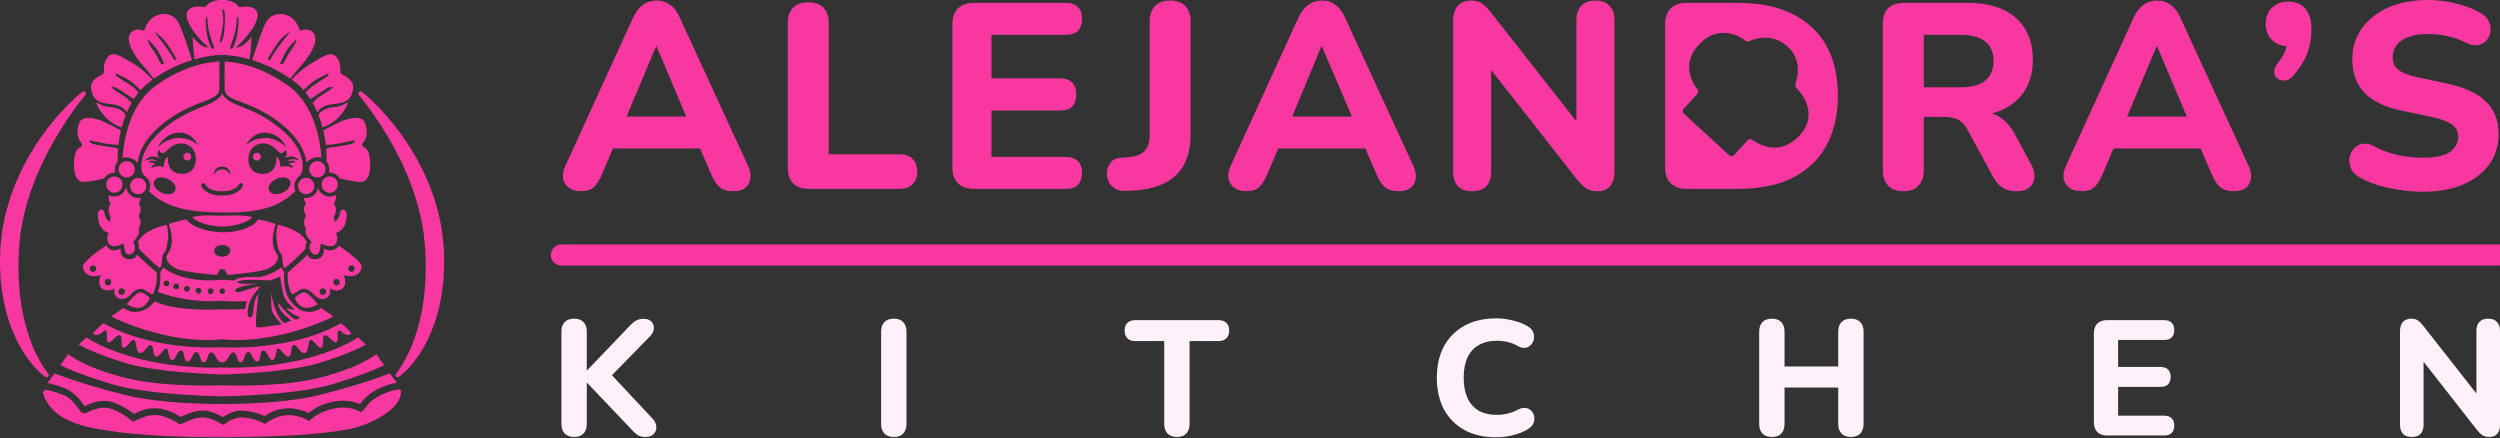<svg width="2133" height="374" viewBox="0 0 2133 374" fill="none" xmlns="http://www.w3.org/2000/svg">
<rect x="0" y="0" width="2133" height="374" fill="#333333" stroke="none"/>
<g clip-path="url(#clip0_9_378)">
<path fill-rule="evenodd" clip-rule="evenodd" d="M271.37 159.913C270.968 163.39 268.802 166.439 265.606 167.95C265.337 168.087 265.074 168.186 264.793 168.305L264.191 168.557H264.023C263.123 168.814 262.184 168.937 261.25 168.937C260.597 168.937 259.955 168.874 259.332 168.754C259.408 169.644 259.598 170.526 259.878 171.366C260.182 172.274 260.584 173.051 261.067 173.702C260.678 174.041 260.355 174.447 260.128 174.94C259.143 177.081 259.266 179.776 259.996 181.974C260.324 182.963 260.771 183.798 261.312 184.483C260.814 184.86 260.401 185.326 260.128 185.919C259.143 188.059 259.266 190.755 259.996 192.953C260.342 193.995 260.819 194.866 261.4 195.571C258.534 198.294 264.033 204.416 265.901 206.774C262.734 209.228 263.859 216.042 268.33 217.084C273.33 218.249 273.185 210.937 273.685 207.787C278.349 209.736 284.942 212.415 287.25 206.462C288.032 204.108 287.956 201.934 286.9 199.64C286.769 199.356 286.604 199.099 286.411 198.866C289.292 198.064 291.72 196.274 293.404 193.333C294.873 190.768 295.501 187.834 295.712 184.912C295.86 182.84 295.915 179.095 293.038 178.843C291.943 178.747 290.966 179.369 290.427 180.293C289.697 182.932 290.148 184.314 288.221 186.832C287.628 187.608 286.722 188.511 285.806 189.075C285.06 187.606 284.88 186.152 284.986 184.584C285.411 183.97 285.769 183.251 286.043 182.424C286.773 180.227 286.896 177.531 285.911 175.39C285.632 174.783 285.206 174.309 284.692 173.929C285.256 173.23 285.719 172.372 286.055 171.351C286.576 169.765 286.777 167.943 286.499 166.255C284.972 167.177 283.182 167.707 281.269 167.707C276.469 167.707 272.453 164.389 271.37 159.913ZM259.662 151.972C260.113 151.845 260.581 151.792 261.068 151.792C261.123 151.773 261.195 151.773 261.248 151.773C264.495 151.773 267.219 153.998 267.976 157.019C268.121 157.562 268.193 158.141 268.193 158.738C268.193 161.523 266.551 163.929 264.17 165.032C263.972 165.141 263.755 165.213 263.539 165.304H263.521C262.818 165.557 262.042 165.683 261.248 165.683C258.002 165.683 255.278 163.441 254.539 160.42C254.395 159.896 254.323 159.316 254.323 158.738C254.323 155.446 256.595 152.678 259.661 151.973L259.662 151.972ZM281.269 150.543C285.093 150.543 288.195 153.655 288.195 157.49C288.195 161.342 285.093 164.454 281.269 164.454C277.428 164.454 274.326 161.342 274.326 157.49C274.326 153.655 277.428 150.543 281.269 150.543ZM108.07 137.501C104.246 137.501 101.144 140.612 101.144 144.447C101.144 148.3 104.246 151.411 108.07 151.411C111.912 151.411 115.014 148.3 115.014 144.447C115.014 140.612 111.912 137.501 108.07 137.501ZM119.519 151.972C119.068 151.845 118.599 151.792 118.112 151.792C118.058 151.773 117.986 151.773 117.932 151.773C114.685 151.773 111.962 153.998 111.205 157.019C111.06 157.562 110.988 158.141 110.988 158.738C110.988 161.523 112.629 163.929 115.01 165.032C115.208 165.141 115.425 165.213 115.641 165.304H115.659C116.363 165.557 117.139 165.683 117.932 165.683C121.178 165.683 123.902 163.441 124.641 160.42C124.786 159.896 124.858 159.316 124.858 158.738C124.858 155.446 122.585 152.678 119.519 151.973L119.519 151.972ZM97.587 150.543C93.763 150.543 90.661 153.655 90.661 157.49C90.661 161.342 93.763 164.454 97.587 164.454C101.428 164.454 104.53 161.342 104.53 157.49C104.53 153.655 101.428 150.543 97.587 150.543ZM270.786 137.501C274.61 137.501 277.712 140.612 277.712 144.447C277.712 148.3 274.61 151.411 270.786 151.411C266.944 151.411 263.842 148.3 263.842 144.447C263.842 140.612 266.944 137.501 270.786 137.501ZM104.514 134.89C105.345 121.963 109.69 90.401 132.08 73.723C160.469 52.596 186.712 52.505 187.162 52.505C187.288 60.887 187.161 68.013 187.126 76.401C186.387 84.522 173.798 85.228 157.403 93.603C141.451 101.766 119.974 117.961 117.47 138.492C117.257 138.656 117.035 138.654 116.815 138.376C114.452 135.395 109.503 134.248 108.071 134.248C106.82 134.248 105.622 134.474 104.514 134.89ZM113.392 206.774C115.26 204.417 120.76 198.294 117.894 195.572C118.474 194.866 118.951 193.995 119.297 192.953C120.028 190.757 120.15 188.059 119.165 185.919C118.892 185.326 118.48 184.86 117.981 184.484C118.522 183.799 118.968 182.964 119.297 181.974C120.028 179.777 120.15 177.081 119.165 174.941C118.938 174.447 118.615 174.042 118.226 173.703C118.709 173.052 119.111 172.274 119.415 171.367C119.698 170.52 119.888 169.629 119.964 168.732C119.305 168.867 118.625 168.937 117.932 168.937C116.997 168.937 116.059 168.814 115.158 168.558H114.99L114.389 168.306C114.108 168.188 113.845 168.088 113.575 167.951C110.024 166.271 107.744 162.693 107.744 158.738H107.701C107.088 163.796 102.799 167.708 97.588 167.708C95.84 167.708 94.195 167.265 92.76 166.486C92.536 168.108 92.741 169.837 93.239 171.351C93.574 172.372 94.037 173.23 94.601 173.929C94.087 174.31 93.661 174.784 93.382 175.39C92.397 177.531 92.52 180.227 93.25 182.424C93.524 183.251 93.882 183.97 94.307 184.584C94.413 186.152 94.233 187.606 93.488 189.075C92.572 188.512 91.666 187.608 91.072 186.832C89.145 184.314 89.596 182.932 88.866 180.293C88.327 179.369 87.35 178.748 86.255 178.843C83.378 179.095 83.433 182.84 83.582 184.912C83.792 187.835 84.42 190.769 85.889 193.333C87.573 196.274 90.001 198.064 92.882 198.866C92.689 199.1 92.525 199.356 92.393 199.64C91.337 201.934 91.261 204.108 92.043 206.462C94.351 212.415 100.944 209.735 105.608 207.787C106.108 210.937 105.963 218.249 110.963 217.084C115.434 216.042 116.559 209.229 113.392 206.774ZM274.26 134.646C273.39 121.572 268.962 90.299 246.71 73.723C218.321 52.596 192.079 52.505 191.628 52.505C191.503 60.887 191.63 68.176 191.664 76.563C192.404 84.685 204.992 85.39 221.387 93.765C237.296 101.905 258.844 117.89 261.459 138.327C261.652 138.443 261.851 138.416 262.05 138.166C264.412 135.185 269.361 134.038 270.794 134.038C272.011 134.038 273.178 134.253 274.26 134.646ZM70.294 78.374C65.819 81.916 61.727 85.718 57.771 89.732L54.798 92.734L51.953 95.85C50.033 97.915 48.197 100.051 46.394 102.219C39.153 110.863 32.428 120.031 26.683 129.851L24.467 133.5L22.451 137.268C21.123 139.789 19.752 142.294 18.458 144.841L14.916 152.66C14.335 153.969 13.726 155.267 13.168 156.587L11.652 160.617L8.681 168.713C7.831 171.462 7.055 174.242 6.255 177.013C4.514 182.52 3.596 188.253 2.434 193.924C1.79 196.75 1.604 199.658 1.271 202.539L0.357 211.2C0.222 214.073 0.203 216.936 0.122 219.804C0.108 222.672 -0.134 225.53 0.105 228.409L0.535 237.027L0.645 239.179L0.901 241.328L1.434 245.622C1.966 251.36 3.293 257.02 4.407 262.671C7.201 273.897 11.188 284.867 16.765 295.001C19.506 300.084 22.752 304.896 26.325 309.411C29.965 313.908 33.869 318.059 38.708 321.551C39.517 322.135 40.644 321.951 41.227 321.139C41.706 320.47 41.666 319.585 41.184 318.967L41.06 318.809C37.857 314.704 34.935 310.04 32.532 305.285C31.273 302.93 30.165 300.485 29.052 298.074C28.061 295.584 26.906 293.206 26.067 290.665C22.37 280.69 19.84 270.365 18.122 259.916C17.47 254.638 16.649 249.419 16.39 244.098C15.873 238.82 15.879 233.483 15.762 228.166C15.637 225.512 15.863 222.834 15.912 220.168C16.012 217.503 16.062 214.826 16.198 212.172L16.978 204.31C17.26 201.692 17.386 199.054 17.969 196.469C18.946 191.281 19.611 186.025 21.117 180.926L23.055 173.205L25.515 165.61L26.713 161.794C27.165 160.539 27.67 159.303 28.146 158.054L31.023 150.56C32.068 148.095 33.194 145.659 34.276 143.2L35.906 139.511L37.708 135.899C42.366 126.175 47.862 116.822 53.662 107.612C59.536 98.472 65.884 89.459 72.767 81.01L72.817 80.948C73.45 80.172 73.335 79.029 72.56 78.394C71.891 77.846 70.947 77.859 70.295 78.375L70.294 78.374ZM308.705 78.374C313.181 81.916 317.273 85.718 321.229 89.732L324.201 92.734L327.047 95.85C328.966 97.915 330.803 100.051 332.606 102.219C339.847 110.863 346.571 120.031 352.317 129.851L354.533 133.5L356.549 137.268C357.878 139.789 359.248 142.294 360.541 144.841L364.084 152.66C364.665 153.969 365.274 155.267 365.831 156.587L367.349 160.617L370.319 168.713C371.169 171.462 371.946 174.242 372.745 177.013C374.487 182.52 375.404 188.253 376.567 193.924C377.211 196.75 377.396 199.658 377.729 202.539L378.644 211.2C378.779 214.073 378.798 216.936 378.877 219.804C378.892 222.672 379.134 225.53 378.895 228.409L378.465 237.027L378.355 239.179L378.099 241.328L377.567 245.622C377.034 251.36 375.708 257.02 374.593 262.671C371.799 273.897 367.812 284.867 362.235 295.001C359.495 300.084 356.248 304.896 352.675 309.411C349.035 313.908 345.131 318.059 340.292 321.551C339.483 322.135 338.356 321.951 337.773 321.139C337.294 320.47 337.334 319.585 337.815 318.967L337.94 318.809C341.143 314.704 344.064 310.04 346.468 305.285C347.728 302.93 348.834 300.485 349.949 298.074C350.939 295.584 352.095 293.206 352.932 290.665C356.63 280.69 359.16 270.365 360.878 259.916C361.529 254.638 362.351 249.419 362.61 244.098C363.127 238.82 363.122 233.483 363.238 228.166C363.363 225.512 363.137 222.834 363.088 220.168C362.987 217.503 362.938 214.826 362.802 212.172L362.022 204.31C361.74 201.692 361.614 199.054 361.031 196.469C360.054 191.281 359.389 186.025 357.884 180.926L355.945 173.205L353.485 165.61L352.287 161.794C351.835 160.539 351.33 159.303 350.855 158.054L347.978 150.56C346.932 148.095 345.806 145.659 344.723 143.2L343.094 139.511L341.292 135.899C336.634 126.175 331.137 116.822 325.337 107.612C319.464 98.472 313.115 89.459 306.233 81.01L306.183 80.948C305.55 80.172 305.665 79.029 306.439 78.394C307.109 77.846 308.053 77.859 308.705 78.375L308.705 78.374ZM189.498 338.188V338.193C189.498 338.193 189.565 338.192 189.621 338.19C189.677 338.192 189.744 338.193 189.744 338.193V338.188C193.867 338.117 253.068 336.932 283.3 327.9C314.632 318.541 327.741 311.569 327.741 311.569L321.1 302.169C321.1 302.169 304.75 315.411 266.294 323.731C235.556 330.38 193.155 328.836 189.745 328.7V328.69C189.745 328.69 189.699 328.691 189.622 328.695C189.545 328.691 189.499 328.69 189.499 328.69V328.7C186.088 328.836 143.688 330.38 112.95 323.731C74.494 315.411 58.143 302.169 58.143 302.169L51.503 311.569C51.503 311.569 64.612 318.541 95.944 327.9C126.176 336.932 185.376 338.117 189.498 338.188ZM189.498 319.513V319.519C189.498 319.519 189.557 319.517 189.621 319.516C189.686 319.517 189.744 319.519 189.744 319.519V319.513C193.514 319.415 244.306 317.958 271.06 310.036C298.855 301.806 312.136 294.017 312.136 294.017L305.396 287.845C305.396 287.845 291.514 298.515 257.625 306.803C224.429 314.921 192.691 313.709 189.744 313.574V313.563C189.744 313.563 189.697 313.566 189.621 313.569C189.545 313.566 189.498 313.563 189.498 313.563V313.574C186.551 313.708 154.814 314.921 121.617 306.803C87.728 298.515 73.847 287.845 73.847 287.845L67.106 294.017C67.106 294.017 80.388 301.806 108.183 310.036C134.937 317.958 185.728 319.415 189.498 319.513ZM127.757 254.132C127.757 254.132 122.755 249.116 119.393 249.375C116.03 249.635 108.182 259.494 108.182 259.494C108.182 259.494 121.808 269.499 127.757 254.132ZM103.794 251.566C102.261 251.566 100.999 250.318 100.999 248.763C100.999 247.225 102.262 245.959 103.794 245.959C105.346 245.959 106.59 247.225 106.59 248.763C106.59 250.318 105.346 251.566 103.794 251.566ZM94.073 242.739C92.974 243.824 91.206 243.824 90.123 242.739C89.023 241.636 89.023 239.863 90.123 238.778C91.205 237.674 92.973 237.674 94.073 238.778C95.155 239.863 95.155 241.636 94.073 242.739ZM81.34 231.163C80.239 232.266 78.472 232.266 77.372 231.163C76.29 230.077 76.29 228.305 77.372 227.201C78.472 226.116 80.24 226.116 81.34 227.201C82.422 228.304 82.422 230.077 81.34 231.163ZM133.698 232.483C133.698 232.483 117.502 218.519 116.636 216.927C116.312 221.268 110.721 221.684 107.871 220.852C105.039 220.002 102.352 216.836 102.929 212.079C100.754 213.184 98.428 213.705 96.342 213.508C93.888 213.277 91.784 211.524 90.723 209.255L82.693 214.883C77.39 218.917 71.709 224.072 70.969 226.134C69.815 229.408 73.351 238.633 85.975 234.654C81.106 247.062 91.224 250.354 97.861 245.959C95.445 253.737 104.444 258.602 110.793 251.928C117.159 245.271 120.748 245.688 124.212 247.804C127.693 249.92 130.326 252.453 130.975 249.811C131.607 247.171 134.347 243.788 133.698 232.483ZM118.464 212.303C118.464 212.303 135.468 229.439 136.536 228.615C137.604 227.791 138.261 223.59 138.261 221.201C138.261 218.811 139.246 216.422 140.315 215.351C141.382 214.281 142.532 211.068 143.271 204.065C144.011 197.062 142.309 191.619 142.031 191.708C137.879 193.026 122.488 196.35 117.477 206.619C118.956 208.019 118.464 212.303 118.464 212.303ZM242.436 232.284L239.965 228.214C235.21 231.959 228.96 234.617 222.209 236.38C220.06 236.296 217.913 236.254 215.797 236.258C211.883 236.263 203.629 236.339 200.487 238.841L200.046 239.192C196.483 239.226 193.078 239.063 189.981 238.732C189.566 238.688 189.664 238.688 189.245 238.734C185.227 239.177 156.654 241.872 139.272 228.214L136.801 232.284C136.801 232.284 137.324 244.168 134.672 249.125C150.021 254.95 172.602 258.332 189.628 256.595C197.273 257.401 204.367 257.393 210.755 256.914C209.902 259.119 209.317 261.394 209.021 263.732C203.122 263.947 196.97 264 190.709 263.981C189.762 263.979 189.642 263.934 188.743 263.981C172.688 264.825 145.527 264.03 131.787 257.048C128.216 262.926 116.095 270.758 105.202 262.691C97.717 268.081 94.903 270.071 94.903 270.071C94.903 270.071 141.454 294.183 189.628 289.48C237.801 294.184 284.352 270.071 284.352 270.071C284.352 270.071 281.521 268.081 274.054 262.691C267.668 267.412 260.869 266.687 255.615 264.096L253 262.012C243.226 254.22 241.905 244.364 242.436 232.284ZM230.324 239.345C230.324 239.345 206.465 237.195 202 240.752C203.562 242.833 215.767 242.017 219.149 241.835C222.531 241.653 206.933 243.333 202.38 245.959C197.828 248.585 202.68 249.916 205.474 248.955C208.268 247.995 218.853 244.273 221.28 244.512C223.573 244.737 211.228 252.518 211.225 267.308C211.225 269.639 212.432 271.862 214.72 270.164C215.754 269.397 215.97 267.436 216.208 264.806C216.649 260.382 217.09 254.895 220.472 250.56C220.051 255.349 216.943 278.521 219.002 279.258C221.061 279.996 240.47 276.751 240.47 276.751C240.47 276.751 233.444 269.41 232.236 265.691C231.028 261.971 231.38 249.365 231.38 249.365C231.38 249.365 233.673 269.063 242.676 275.808C247.088 273.949 248.776 273.567 248.776 273.567C248.776 273.567 237.047 265.985 237.215 258.17C245.176 268.935 251.794 272.622 252.234 272.77C252.675 272.917 256.204 270.852 256.204 270.852C256.204 270.852 246.601 267.367 244.565 262.695C248.705 264.511 251.487 263.922 251.487 263.922C251.487 263.922 244.441 258.317 242.529 253.451C240.617 248.585 239 236.049 239 236.049L230.325 239.345H230.324ZM189.627 250.933C188.31 250.879 187.246 249.794 187.246 248.455C187.246 247.117 188.31 246.032 189.627 245.977C190.944 246.032 191.99 247.117 191.99 248.455C191.99 249.794 190.943 250.879 189.627 250.933ZM179.707 250.951C178.337 250.951 177.237 249.83 177.237 248.455C177.237 247.08 178.337 245.959 179.707 245.959C181.096 245.959 182.196 247.08 182.196 248.455C182.196 249.83 181.096 250.951 179.707 250.951ZM170.618 250.227C169.427 250.915 167.912 250.499 167.227 249.323C166.542 248.129 166.939 246.592 168.129 245.904C169.319 245.217 170.852 245.633 171.537 246.827C172.223 248.02 171.808 249.54 170.618 250.227ZM161.058 248.418C159.976 249.269 158.426 249.087 157.559 248.021C156.711 246.936 156.874 245.38 157.956 244.512C159.02 243.661 160.589 243.824 161.455 244.909C162.303 245.976 162.123 247.55 161.058 248.418ZM151.896 246.284C150.814 247.134 149.264 246.953 148.397 245.886C147.55 244.818 147.712 243.245 148.794 242.377C149.858 241.527 151.427 241.69 152.293 242.775C153.14 243.842 152.96 245.415 151.896 246.284ZM143.582 243.788C142.5 244.638 140.931 244.475 140.082 243.39C139.217 242.323 139.397 240.749 140.479 239.881C141.543 239.031 143.113 239.212 143.96 240.279C144.825 241.364 144.646 242.919 143.582 243.788ZM189.736 218.989H189.628H189.501C188.906 218.989 187.301 218.917 185.804 218.265C180.903 216.047 182.044 208.922 189.501 209.149V209.167H189.628H189.736V209.149C198.669 208.882 198.395 218.989 189.736 218.989ZM233.022 209.167C231.416 201.551 235.222 191.06 235.222 191.06C235.222 191.06 226.547 188.238 220.253 187.117C216.869 193.661 203.174 198.298 190.505 198.23C177.961 198.163 163.407 193.883 158.984 187.117C152.69 188.238 144.015 191.06 144.015 191.06C144.015 191.06 147.82 201.551 146.215 209.167C144.61 216.782 141.724 216.475 142.049 219.838C142.228 221.687 143.263 226.109 151.452 229.642C153.97 230.729 160.659 231.837 167.408 232.732C175.829 233.849 184.344 234.635 184.975 234.635C185.028 234.436 185.119 234.256 185.227 234.147C185.696 233.659 185.858 233.496 186.327 232.411C186.815 231.326 187.265 230.33 187.59 230.005C187.77 229.824 188.745 229.734 189.628 229.661C190.494 229.734 191.468 229.824 191.648 230.005C191.973 230.33 192.423 231.326 192.911 232.411C193.38 233.496 193.542 233.659 194.012 234.147C194.12 234.256 194.21 234.436 194.264 234.635C194.765 234.635 200.389 234.102 206.985 233.293C215.331 232.268 225.237 230.802 228.302 229.414C236.019 225.922 237.013 221.648 237.189 219.838C237.514 216.474 234.629 216.782 233.023 209.167H233.022ZM191.025 362.484C194.962 358.954 200.331 356.47 205.627 356.141C211.04 356.248 221.61 358.464 225.829 361.747C230.366 359.011 234.915 354.923 245.046 354.221C250.712 353.83 258.968 355.98 263.638 359.201C268.437 355.097 274.215 350.505 286.658 348.217C293.121 347.029 302.601 348.031 307.938 351.767C313.427 347.495 312.399 344.044 323.138 337.968C326.277 336.192 338.535 331.09 341.88 332.565C344.453 350.216 310.909 363.993 297.156 366.33C280.443 369.171 265.803 370.568 248.886 371.494C227.682 372.654 206.391 373 185.158 373C165.442 373 145.656 372.505 125.988 371.082C110.474 369.959 94.703 368.281 79.437 365.24C66.584 362.678 50.367 357.408 42.232 346.174C40.406 343.652 34.05 334.206 38.219 332.91C40.906 332.074 53.522 336.507 56.105 337.968C65.24 343.137 67.828 352.191 71.031 352.541C73.93 353.638 81.402 346.161 92.585 348.218C101.476 350.062 112.714 358.787 113.33 359.783C117.535 358.51 123.551 353.485 134.197 354.222C139.792 354.609 148.504 358.451 153.425 362.081C159.292 360.322 163.906 356.327 173.418 356.145L173.615 356.141L173.811 356.153C182.087 356.664 188.526 362.098 191.024 362.484H191.025ZM40.487 326.813C43.148 323.09 46.524 318.547 46.524 318.547C46.524 318.547 69.538 327.808 107.629 337.214C147.993 347.205 231.248 347.205 271.612 337.214C309.703 327.808 332.717 318.547 332.717 318.547C332.717 318.547 335.937 322.878 338.565 326.548C335.657 326.849 332.597 327.846 330.339 328.631C327.257 329.703 323.592 331.132 320.747 332.742C317.737 334.444 314.795 336.39 312.287 338.788C310.671 340.333 309.442 341.921 308.087 343.674C307.78 344.071 307.48 344.444 307.175 344.8C300.743 341.913 292.186 341.263 285.78 342.441C276.503 344.147 270.068 346.946 263.159 352.321C257.625 349.583 250.297 347.99 244.711 348.377C239.953 348.706 235.502 349.759 231.208 351.858C229.255 352.812 227.531 353.923 225.778 355.047C220.001 352.143 211.157 350.393 205.724 350.285L205.524 350.281L205.326 350.294C199.99 350.625 194.65 352.713 190.266 355.873C190.215 355.845 190.167 355.819 190.121 355.794C188.8 355.083 187.49 354.371 186.137 353.719C182.327 351.883 178.36 350.57 174.114 350.306L173.719 350.281L173.323 350.289C169.13 350.373 165.265 351.122 161.342 352.592C158.877 353.514 156.547 354.712 154.123 355.683C148.541 352.143 140.475 348.788 134.533 348.377C129.31 348.016 124.431 348.817 119.571 350.73C117.924 351.378 116.348 352.132 114.756 352.901C114.608 352.973 114.456 353.048 114.3 353.123C110.59 350.217 104.954 346.949 102.625 345.787C99.778 344.366 96.693 343.11 93.571 342.463L93.518 342.451L93.464 342.442C88.3 341.492 83.396 342.125 78.494 343.898C76.842 344.495 75.263 345.203 73.662 345.919C73.298 346.082 72.726 346.356 72.205 346.563C71.91 346.204 71.612 345.789 71.422 345.532C70.495 344.282 69.604 343.014 68.644 341.786C65.776 338.118 62.571 335.047 58.496 332.742C55.791 331.212 51.535 329.83 48.559 328.878C46.514 328.224 43.368 327.218 40.487 326.813ZM294.705 285.273C298.358 286.8 299.88 284.357 299.88 284.357C299.88 284.357 295.618 279.166 290.9 275.807C248.938 299.497 193.693 296.527 189.744 296.281V296.265C189.744 296.265 189.682 296.269 189.622 296.273C189.562 296.269 189.499 296.265 189.499 296.265V296.281C185.55 296.527 130.306 299.497 88.344 275.807C83.626 279.166 79.363 284.357 79.363 284.357C79.363 284.357 80.885 286.8 84.538 285.273C88.192 283.746 88.649 280.998 90.475 282.22C92.303 283.441 89.715 291.074 92.455 291.99C95.195 292.906 99.342 284.922 102.292 286.166C105.242 287.41 102.102 295.716 105.194 296.524C108.287 297.333 111.483 289.421 114.224 290.095C116.963 290.768 115.441 300.234 119.247 301.15C123.053 302.066 125.641 293.821 128.686 294.432C131.73 295.043 129.751 303.44 132.948 304.203C136.145 304.966 139.85 296.722 142.031 297.333C144.213 297.944 143.299 307.104 146.801 307.104C150.302 307.104 151.064 298.86 154.564 299.012C158.066 299.165 156.087 308.479 159.893 308.479C163.698 308.479 164.155 300.082 167.657 300.387C171.158 300.692 170.244 309.242 173.898 309.089C177.552 308.936 176.638 300.387 180.445 300.692C184.192 300.994 184.137 308.98 189.501 309.076V309.091C189.544 309.093 189.579 309.083 189.622 309.084C189.664 309.083 189.699 309.093 189.742 309.091V309.076C195.107 308.98 195.051 300.994 198.799 300.692C202.605 300.387 201.692 308.936 205.346 309.089C208.998 309.242 208.086 300.692 211.587 300.387C215.088 300.082 215.545 308.479 219.351 308.479C223.157 308.479 221.178 299.165 224.679 299.012C228.181 298.86 228.941 307.104 232.443 307.104C235.944 307.104 235.031 297.944 237.213 297.333C239.394 296.722 243.099 304.966 246.296 304.203C249.493 303.44 247.514 295.043 250.559 294.432C253.603 293.821 256.191 302.066 259.997 301.15C263.802 300.234 262.281 290.768 265.021 290.095C267.761 289.421 270.958 297.333 274.05 296.524C277.142 295.716 274.002 287.41 276.952 286.166C279.902 284.922 284.049 292.906 286.79 291.99C289.529 291.074 286.942 283.44 288.768 282.22C290.595 280.998 291.051 283.746 294.705 285.273ZM271.06 259.493C271.06 259.493 263.213 249.635 259.85 249.375C256.487 249.115 251.486 254.131 251.486 254.131C257.435 269.499 271.06 259.493 271.06 259.493ZM301.865 231.162C300.764 232.265 298.997 232.265 297.897 231.162C296.815 230.077 296.815 228.304 297.897 227.201C298.998 226.116 300.765 226.116 301.865 227.201C302.947 228.304 302.947 230.077 301.865 231.162ZM289.113 242.738C288.031 243.824 286.264 243.824 285.163 242.738C284.081 241.635 284.081 239.862 285.163 238.777C286.264 237.673 288.031 237.673 289.113 238.777C290.214 239.862 290.214 241.635 289.113 242.738ZM275.442 251.565C273.891 251.565 272.646 250.318 272.646 248.762C272.646 247.224 273.891 245.959 275.442 245.959C276.975 245.959 278.237 247.225 278.237 248.762C278.237 250.318 276.975 251.565 275.442 251.565ZM308.267 226.133C306.826 222.115 293.728 212.856 289.259 209.639C288.532 210.159 284.917 216.33 276.308 212.079C276.885 216.836 274.198 220.002 271.366 220.852C268.516 221.684 262.925 221.268 262.6 216.927C261.735 218.519 245.538 232.483 245.538 232.483C244.89 243.788 247.631 247.17 248.262 249.811C248.911 252.452 251.544 249.92 255.025 247.803C258.489 245.687 262.078 245.271 268.445 251.928C274.793 258.602 283.793 253.736 281.376 245.958C288.013 250.354 298.131 247.062 293.262 234.653C305.886 238.632 309.422 229.407 308.267 226.133ZM238.929 215.351C239.997 216.422 240.982 218.811 240.982 221.2C240.982 223.589 241.639 227.791 242.707 228.615C243.775 229.439 260.778 212.303 260.778 212.303C260.778 212.303 260.286 208.018 261.764 206.618C256.753 195.99 241.363 193.024 237.211 191.707C236.933 191.618 235.231 197.062 235.97 204.064C236.71 211.067 237.86 214.28 238.928 215.351H238.929ZM189.501 193.38C189.501 193.38 189.55 193.379 189.621 193.377C189.692 193.379 189.741 193.38 189.741 193.38V193.373C191.88 193.301 208.052 192.525 215.208 185.448C209.702 182.893 191.202 183.995 189.621 184.094C188.041 183.995 169.54 182.893 164.034 185.448C171.19 192.525 187.362 193.301 189.5 193.373L189.501 193.38ZM159.808 130.307C157.965 130.307 156.471 131.805 156.471 133.653C156.471 135.502 157.965 137 159.808 137C161.651 137 163.145 135.502 163.145 133.653C163.145 131.804 161.651 130.307 159.808 130.307ZM245.394 137.954C247.864 137.013 250.696 136.235 252.608 138.532C249.47 137.954 246.151 139.961 246.151 139.961C246.151 139.961 249.379 140.052 250.047 143.489C245.394 141.102 241.552 141.698 239.298 142.548C239.207 138.604 238.288 135.005 235.853 133.612C235.853 133.612 237.26 147.016 225.681 148.228C214.102 149.421 211.414 140.485 211.955 134.282C212.659 126.142 219.206 121.113 227.16 122.633C235.114 124.134 237.513 131.569 240.542 130.61C243.5 129.688 243.104 127.734 243.014 127.427C243.302 127.698 246.747 131.388 242.724 135.349C247.757 131.677 253.366 133.957 255.26 137.105C250.138 135.006 246.819 135.766 245.394 137.955V137.954ZM241.174 164.38C236.231 166.66 231.02 165.882 229.54 162.644C228.061 159.406 230.857 154.938 235.798 152.66C240.74 150.38 245.953 151.158 247.45 154.396C248.928 157.634 246.116 162.102 241.174 164.38ZM227.141 113.191C238.9 114.113 244.095 124.948 244.33 125.49C243.843 125.02 235.871 117.676 226.745 117.749C217.33 117.821 213.578 121.041 209.935 123.971C209.935 123.971 215.094 112.268 227.141 113.191ZM207.248 158.701C207.103 159.026 203.695 166.804 190.204 166.804C189.97 166.804 189.735 166.786 189.501 166.786C189.266 166.786 189.032 166.804 188.798 166.804C175.307 166.804 171.898 159.026 171.754 158.701C171.375 157.779 171.808 156.747 172.709 156.349C173.612 155.951 174.676 156.368 175.072 157.272C175.18 157.525 177.94 163.422 189.465 163.169H189.501H189.537C201.062 163.422 203.821 157.525 203.929 157.272C204.326 156.367 205.39 155.951 206.292 156.349C207.194 156.747 207.627 157.779 207.248 158.701ZM152.257 117.749C143.131 117.677 135.159 125.021 134.672 125.49C134.906 124.948 140.101 114.113 151.86 113.191C163.909 112.268 169.067 123.971 169.067 123.971C165.423 121.041 161.672 117.821 152.257 117.749ZM153.321 148.228C141.742 147.016 143.149 133.612 143.149 133.612C140.714 135.005 139.794 138.604 139.704 142.548C137.45 141.698 133.608 141.101 128.955 143.489C129.622 140.052 132.851 139.961 132.851 139.961C132.851 139.961 129.532 137.954 126.394 138.532C128.306 136.235 131.137 137.013 133.608 137.954C132.183 135.765 128.865 135.005 123.742 137.103C125.636 133.955 131.245 131.677 136.277 135.348C132.255 131.387 135.7 127.697 135.989 127.426C135.899 127.733 135.502 129.686 138.46 130.609C141.49 131.568 143.889 124.133 151.843 122.632C159.796 121.113 166.344 126.141 167.047 134.281C167.588 140.485 164.901 149.421 153.322 148.227L153.321 148.228ZM149.461 162.644C147.982 165.882 142.771 166.66 137.828 164.38C132.886 162.101 130.073 157.633 131.552 154.396C133.049 151.157 138.261 150.38 143.203 152.659C148.145 154.938 150.941 159.406 149.461 162.644ZM189.501 142.096C193.307 142.132 196.391 144.7 196.391 147.884C196.391 148.373 196.319 148.824 196.174 149.277C195.434 146.528 192.729 144.484 189.501 144.447C186.272 144.484 183.567 146.528 182.828 149.277C182.683 148.825 182.611 148.373 182.611 147.884C182.611 144.7 185.695 142.132 189.501 142.096ZM257.957 137.383C254.303 117.287 230.908 102.708 220.667 97.472C215.22 94.686 210.332 92.606 205.931 90.942C198.97 88.301 191.575 84.919 189.501 79.691C187.427 84.918 180.033 88.301 173.071 90.942C168.671 92.606 163.782 94.686 158.336 97.472C147.892 102.812 123.766 117.868 120.852 138.583C120.054 144.674 121.396 148.206 123.154 149.971L123.156 149.973C126.164 151.775 128.102 155.079 128.102 158.737C128.102 159.577 128.001 160.427 127.782 161.239C127.615 161.909 127.383 162.548 127.095 163.153L127.224 163.277C138.225 173.678 153.015 181.275 189.736 181.275C227.268 181.926 240.778 173.678 251.779 163.277C251.864 163.196 251.948 163.114 252.031 163.032C251.769 162.463 251.556 161.864 251.401 161.238C251.182 160.427 251.08 159.576 251.08 158.737C251.08 155.448 252.646 152.447 255.148 150.564C255.263 150.294 255.449 150.026 255.713 149.762C257.501 147.967 258.86 144.343 257.972 138.057C257.94 137.829 257.935 137.603 257.957 137.383ZM98.208 147.309C98.007 146.31 97.9 145.34 97.9 144.447C97.9 141.865 98.858 139.507 100.437 137.71C100.287 135.303 100.306 131.609 100.69 127.101C99.572 126.25 97.678 125.78 96.145 125.708C93.458 125.581 81.536 123.483 79.443 122.868C77.369 122.252 75.638 120.282 76.143 119.919C76.629 119.558 86.694 121.891 90.012 122.506C93.331 123.121 99.265 123.519 101.033 123.682C101.465 119.902 102.168 115.687 103.215 111.291C100.546 109.88 94.359 106.552 89.417 104.219C83.032 101.216 70.263 97.436 67.558 104.997C64.853 112.557 66.404 118.274 68.821 121.095C71.238 123.899 69.308 125.255 67.36 126.323C65.43 127.39 63.248 130.881 63.121 139.998C62.995 149.114 65.574 155.626 71.833 155.264C75.917 155.028 83.204 153.803 88.914 152.164C90.703 149.241 93.919 147.29 97.588 147.29C97.796 147.29 98.002 147.296 98.208 147.309ZM101.862 93.33C96.379 90.852 92.574 91.557 89.76 90.761C86.928 89.965 81.987 87.361 81.987 87.361C81.987 87.361 86.748 102.844 103.846 108.777C104.73 105.341 105.866 101.795 107.255 98.268C106.461 96.73 104.892 94.704 101.862 93.33ZM94.756 88.844C102.908 89.459 106.623 93.257 108.247 95.862C109.455 92.987 110.862 90.128 112.485 87.361H111.764C111.764 87.361 108.77 84.177 108.031 83.508C107.273 82.839 101.682 79.401 98.165 77.123C94.648 74.862 94.738 74.03 94.991 73.939C95.243 73.867 98.075 74.445 98.995 74.789C99.914 75.115 105.848 78.896 108.193 80.56C109.906 81.79 112.72 83.689 114.217 84.539C115.461 82.621 116.814 80.759 118.275 78.968C117.049 77.557 114.091 74.373 111.764 73.017C108.753 71.262 100.834 65.818 99.59 64.986C98.327 64.135 98.58 62.544 98.58 62.544C98.58 62.544 108.77 67.066 112.449 70.087C115.263 72.402 118.564 75.441 120.043 76.87C122.513 74.102 125.273 71.533 128.357 69.236C128.952 68.784 129.566 68.35 130.161 67.916C127.438 65.003 120.782 58.347 112.973 53.771C102.728 47.765 96.217 42.972 91.564 49.104C86.911 55.236 89.832 61.765 87.705 63.231C85.576 64.714 76.666 67.771 77.731 75.64C78.794 83.508 82.112 87.903 94.756 88.844ZM147.423 48.959C146.792 47.675 140.101 37.69 137.035 34.109C133.987 30.509 131.497 26.837 131.497 26.837C131.497 26.837 137.233 30.509 140.822 35.068C144.393 39.608 150.688 50.389 150.688 50.389C148.614 52.469 148.055 50.244 147.423 48.959ZM135.086 50.244C134.131 48.326 131.894 44.003 129.91 41.724C127.908 39.427 124.644 32.191 125.924 33.385C127.205 34.579 132.616 39.933 134.438 42.972C136.277 46.011 140.245 54.133 140.01 54.313C137.395 56.231 136.043 52.161 135.086 50.244ZM152.708 20.108C148.722 11.788 139.794 10.178 132.58 13.633C125.365 17.088 123.092 26.259 123.092 26.259C123.092 26.259 114.489 22.478 110.719 29.388C106.95 36.298 116.527 49.683 119.972 53.463C122.659 56.412 128.737 63.918 131.316 67.102C142.95 59.016 154.366 54.151 163.835 51.256C162.23 46.21 156.152 27.271 152.708 20.108ZM198.537 40.982C197.274 42.483 195.975 41.416 196.391 40.313C196.391 40.313 201.747 25.951 201.819 20.054C201.891 14.14 202.505 14.14 203.172 14.881C203.839 15.64 203.749 32.228 198.537 40.982ZM189.735 33.855C187.264 38.359 188.004 35.682 187.481 35.031C187.481 35.031 190.853 20.724 190.546 17.088C190.258 13.452 189.735 8.441 189.735 8.441C189.735 8.441 190.871 7.156 191.52 9.4C192.17 11.643 192.224 29.369 189.735 33.855ZM180.465 40.982C175.252 32.227 175.163 15.64 175.83 14.881C176.497 14.14 177.11 14.14 177.182 20.054C177.254 25.951 182.61 40.313 182.61 40.313C183.025 41.416 181.727 42.484 180.465 40.982ZM218.881 17.522C223.012 6.198 212.64 4.462 204.092 6.198C199.33 -0.802 189.501 0.031 189.501 0.031C189.501 0.031 179.671 -0.802 174.91 6.198C166.361 4.462 155.99 6.198 160.12 17.522C164.25 28.845 177.742 40.44 177.742 40.44C177.742 40.44 172.241 41.633 164.431 31.523C164.522 38.215 165.531 46.843 166.018 50.605C178.319 47.114 186.867 46.933 187.481 46.933H191.521C192.135 46.933 200.684 47.114 212.984 50.605C213.471 46.843 214.481 38.215 214.572 31.523C206.762 41.634 201.262 40.44 201.262 40.44C201.262 40.44 214.752 28.845 218.882 17.522H218.881ZM219.192 130.306C217.349 130.306 215.854 131.804 215.854 133.653C215.854 135.501 217.349 137 219.192 137C221.035 137 222.529 135.501 222.529 133.653C222.529 131.804 221.034 130.306 219.192 130.306ZM311.641 126.322C309.692 125.255 307.763 123.899 310.179 121.095C312.596 118.273 314.148 112.557 311.442 104.996C308.737 97.435 295.967 101.216 289.583 104.218C284.641 106.552 278.455 109.88 275.786 111.291C276.832 115.686 277.535 119.901 277.968 123.681C279.735 123.518 285.669 123.12 288.988 122.505C292.306 121.89 302.371 119.556 302.857 119.919C303.362 120.28 301.632 122.252 299.557 122.867C297.465 123.482 285.543 125.581 282.856 125.707C281.322 125.779 279.429 126.249 278.31 127.099C278.691 131.577 278.712 135.25 278.566 137.658C280.063 139.434 280.966 141.73 280.966 144.236C280.966 145.193 280.845 146.236 280.615 147.31C280.832 147.296 281.05 147.288 281.27 147.288C284.918 147.288 288.118 149.217 289.913 152.112C295.648 153.776 303.041 155.024 307.168 155.263C313.426 155.624 316.005 149.112 315.879 139.996C315.753 130.88 313.57 127.39 311.641 126.322ZM297.013 87.361C297.013 87.361 292.071 89.965 289.239 90.761C286.426 91.557 282.621 90.852 277.138 93.329C274.108 94.704 272.538 96.73 271.745 98.267C273.133 101.794 274.27 105.34 275.154 108.776C292.252 102.844 297.013 87.361 297.013 87.361ZM248.839 67.916C249.434 68.35 250.048 68.784 250.643 69.237C253.727 71.533 256.487 74.102 258.958 76.87C260.437 75.441 263.737 72.402 266.551 70.087C270.23 67.066 280.421 62.544 280.421 62.544C280.421 62.544 280.673 64.136 279.41 64.986C278.166 65.818 270.248 71.263 267.236 73.017C264.909 74.373 261.952 77.558 260.725 78.968C262.186 80.759 263.539 82.622 264.783 84.539C266.281 83.689 269.095 81.79 270.808 80.56C273.152 78.896 279.085 75.115 280.006 74.79C280.925 74.445 283.757 73.867 284.01 73.939C284.262 74.03 284.352 74.862 280.835 77.123C277.318 79.402 271.727 82.839 270.969 83.508C270.23 84.177 267.235 87.361 267.235 87.361H266.514C268.138 90.129 269.545 92.986 270.753 95.862C272.376 93.257 276.091 89.459 284.243 88.844C296.886 87.904 300.205 83.508 301.269 75.64C302.333 67.772 293.424 64.714 291.295 63.231C289.167 61.766 292.089 55.236 287.436 49.104C282.783 42.972 276.272 47.766 266.027 53.771C258.218 58.347 251.563 65.004 248.839 67.916ZM249.092 41.724C247.108 44.003 244.871 48.326 243.915 50.244C242.959 52.161 241.607 56.231 238.992 54.313C238.757 54.133 242.725 46.011 244.565 42.972C246.386 39.933 251.798 34.579 253.077 33.385C254.358 32.191 251.094 39.427 249.092 41.724ZM228.314 50.389C228.314 50.389 234.609 39.608 238.18 35.068C241.769 30.509 247.505 26.837 247.505 26.837C247.505 26.837 245.016 30.509 241.968 34.109C238.902 37.69 232.21 47.675 231.579 48.959C230.947 50.244 230.388 52.468 228.314 50.389ZM268.282 29.388C264.512 22.478 255.909 26.259 255.909 26.259C255.909 26.259 253.636 17.088 246.422 13.633C239.208 10.178 230.28 11.788 226.294 20.109C222.849 27.272 216.771 46.21 215.166 51.256C224.634 54.151 236.051 59.016 247.685 67.102C250.264 63.918 256.342 56.412 259.029 53.463C262.474 49.683 272.052 36.298 268.282 29.388Z" fill="#F838A0"/>
<path d="M495.748 163.15C491.542 163.15 488.088 162.175 485.384 160.225C482.83 158.274 481.178 155.649 480.427 152.348C479.826 149.048 480.502 145.372 482.455 141.322L540.135 15.077C542.538 9.977 545.392 6.301 548.696 4.051C552.001 1.65 555.831 0.45 560.187 0.45C564.543 0.45 568.374 1.65 571.678 4.051C574.983 6.301 577.762 9.977 580.015 15.077L638.145 141.322C640.098 145.372 640.774 149.123 640.173 152.573C639.722 155.874 638.22 158.499 635.667 160.45C633.113 162.25 629.809 163.15 625.753 163.15C620.646 163.15 616.665 161.95 613.811 159.55C611.108 157.149 608.704 153.399 606.601 148.298L597.265 126.694H522.954L513.773 148.298C511.52 153.549 509.117 157.374 506.563 159.775C504.16 162.025 500.555 163.15 495.748 163.15ZM559.737 39.606L534.584 99.465H585.536L560.187 39.606H559.737Z" fill="#F838A0"/>
<path d="M689.951 161.125C684.243 161.125 679.812 159.55 676.658 156.399C673.653 153.249 672.151 148.898 672.151 143.347V19.803C672.151 13.952 673.653 9.526 676.658 6.526C679.662 3.526 684.018 2.025 689.726 2.025C695.283 2.025 699.564 3.526 702.568 6.526C705.573 9.526 707.075 13.952 707.075 19.803V131.645H767.458C772.265 131.645 775.945 132.92 778.499 135.471C781.202 138.021 782.554 141.622 782.554 146.272C782.554 151.073 781.202 154.749 778.499 157.299C775.945 159.85 772.265 161.125 767.458 161.125H689.951Z" fill="#F838A0"/>
<path d="M830.825 161.125C824.967 161.125 820.461 159.55 817.307 156.399C814.152 153.249 812.575 148.748 812.575 142.897V20.703C812.575 14.852 814.152 10.352 817.307 7.201C820.461 4.051 824.967 2.475 830.825 2.475H909.459C913.965 2.475 917.345 3.676 919.598 6.076C922.002 8.326 923.203 11.627 923.203 15.977C923.203 20.478 922.002 23.929 919.598 26.329C917.345 28.579 913.965 29.705 909.459 29.705H845.921V66.835H904.277C908.934 66.835 912.388 68.035 914.641 70.436C917.045 72.686 918.246 76.062 918.246 80.562C918.246 85.063 917.045 88.514 914.641 90.914C912.388 93.164 908.934 94.29 904.277 94.29H845.921V133.896H909.459C913.965 133.896 917.345 135.096 919.598 137.496C922.002 139.746 923.203 143.047 923.203 147.398C923.203 151.898 922.002 155.349 919.598 157.749C917.345 160 913.965 161.125 909.459 161.125H830.825Z" fill="#F838A0"/>
<path d="M960.626 162.925C955.519 163.075 951.539 161.725 948.685 158.874C945.831 156.024 944.404 152.348 944.404 147.848C944.404 144.397 945.455 141.397 947.558 138.846C949.511 136.146 952.44 134.721 956.345 134.571L962.879 134.121C968.888 133.671 973.394 131.945 976.398 128.945C979.402 125.944 980.904 121.369 980.904 115.218V18.228C980.904 12.527 982.406 8.176 985.41 5.176C988.415 2.025 992.695 0.45 998.253 0.45C1003.96 0.45 1008.32 2.025 1011.32 5.176C1014.33 8.176 1015.83 12.527 1015.83 18.228V114.768C1015.83 124.669 1014.02 133.07 1010.42 139.972C1006.97 146.723 1001.71 151.973 994.648 155.724C987.588 159.475 978.876 161.725 968.512 162.475L960.626 162.925Z" fill="#F838A0"/>
<path d="M1063.38 163.15C1059.18 163.15 1055.72 162.175 1053.02 160.225C1050.47 158.274 1048.81 155.649 1048.06 152.348C1047.46 149.048 1048.14 145.372 1050.09 141.322L1107.77 15.077C1110.17 9.977 1113.03 6.301 1116.33 4.051C1119.64 1.65 1123.47 0.45 1127.82 0.45C1132.18 0.45 1136.01 1.65 1139.31 4.051C1142.62 6.301 1145.4 9.977 1147.65 15.077L1205.78 141.322C1207.73 145.372 1208.41 149.123 1207.81 152.573C1207.36 155.874 1205.86 158.499 1203.3 160.45C1200.75 162.25 1197.44 163.15 1193.39 163.15C1188.28 163.15 1184.3 161.95 1181.45 159.55C1178.74 157.149 1176.34 153.399 1174.24 148.298L1164.9 126.694H1090.59L1081.41 148.298C1079.16 153.549 1076.75 157.374 1074.2 159.775C1071.8 162.025 1068.19 163.15 1063.38 163.15ZM1127.37 39.606L1102.5 99.471L1153.5 99.5L1127.82 39.606H1127.37Z" fill="#F838A0"/>
<path d="M1256.01 163.15C1250.75 163.15 1246.7 161.725 1243.84 158.874C1241.14 155.874 1239.79 151.673 1239.79 146.272V18.003C1239.79 12.302 1241.14 7.951 1243.84 4.951C1246.7 1.95 1250.45 0.45 1255.11 0.45C1259.16 0.45 1262.24 1.275 1264.35 2.925C1266.6 4.426 1269.15 6.976 1272.01 10.577L1345 103.5L1345.01 17.103C1345.01 11.852 1346.36 7.801 1349.06 4.951C1351.92 1.95 1355.97 0.45 1361.23 0.45C1366.49 0.45 1370.47 1.95 1373.17 4.951C1376.03 7.801 1377.45 11.852 1377.45 17.103V146.948C1377.45 151.898 1376.18 155.874 1373.62 158.874C1371.07 161.725 1367.61 163.15 1363.26 163.15C1359.05 163.15 1355.67 162.325 1353.12 160.675C1350.72 159.024 1348.09 156.399 1345.23 152.799L1272.23 59.68V146.272C1272.23 151.673 1270.88 155.874 1268.18 158.874C1265.47 161.725 1261.42 163.15 1256.01 163.15Z" fill="#F838A0"/>
<path d="M1624.02 163.15C1618.31 163.15 1613.96 161.575 1610.95 158.424C1607.95 155.274 1606.45 150.848 1606.45 145.147V20.253C1606.45 14.402 1607.95 9.977 1610.95 6.976C1614.11 3.976 1618.54 2.475 1624.25 2.475H1679C1696.72 2.475 1710.39 6.751 1720 15.302C1729.62 23.854 1734.42 35.781 1734.42 51.083C1734.42 60.984 1732.25 69.536 1727.89 76.737C1723.53 83.938 1717.23 89.489 1708.96 93.389C1706.08 94.777 1702.96 95.918 1699.6 96.812C1702.06 97.593 1704.36 98.703 1706.49 100.14C1711.29 103.141 1715.42 107.792 1718.88 114.093L1732.85 139.972C1734.95 143.722 1735.93 147.398 1735.78 150.998C1735.63 154.599 1734.27 157.524 1731.72 159.775C1729.17 162.025 1725.41 163.15 1720.45 163.15C1715.5 163.15 1711.44 162.1 1708.29 160C1705.28 157.899 1702.58 154.674 1700.18 150.323L1678.55 110.492C1676.29 106.291 1673.51 103.441 1670.21 101.941C1667.06 100.44 1663.15 99.69 1658.49 99.69H1641.37V145.147C1641.37 150.848 1639.87 155.274 1636.86 158.424C1634.01 161.575 1629.73 163.15 1624.02 163.15ZM1641.37 74.487H1672.69C1682 74.487 1688.99 72.611 1693.64 68.861C1698.45 65.11 1700.85 59.484 1700.85 51.983C1700.85 44.632 1698.45 39.081 1693.64 35.33C1688.99 31.58 1682 29.705 1672.69 29.705H1641.37V74.487Z" fill="#F838A0"/>
<path d="M1776.02 163.15C1771.81 163.15 1768.36 162.175 1765.66 160.225C1763.1 158.274 1761.45 155.649 1760.7 152.348C1760.1 149.048 1760.77 145.372 1762.73 141.322L1820.41 15.077C1822.81 9.977 1825.66 6.301 1828.97 4.051C1832.27 1.65 1836.1 0.45 1840.46 0.45C1844.82 0.45 1848.65 1.65 1851.95 4.051C1855.26 6.301 1858.03 9.977 1860.29 15.077L1918.42 141.322C1920.37 145.372 1921.05 149.123 1920.45 152.573C1919.99 155.874 1918.49 158.499 1915.94 160.45C1913.39 162.25 1910.08 163.15 1906.03 163.15C1900.92 163.15 1896.94 161.95 1894.08 159.55C1891.38 157.149 1888.98 153.399 1886.87 148.298L1877.54 126.694H1803.23L1794.05 148.298C1791.79 153.549 1789.39 157.374 1786.84 159.775C1784.43 162.025 1780.83 163.15 1776.02 163.15ZM1840.01 39.606L1814.86 99.465H1865.81L1840.46 39.606H1840.01Z" fill="#F838A0"/>
<path d="M1957.25 63.91C1954.99 66.76 1952.59 68.335 1950.04 68.636C1947.48 68.936 1945.23 68.486 1943.28 67.285C1941.48 65.935 1940.5 63.985 1940.35 61.434C1940.2 58.884 1941.32 56.184 1943.73 53.333C1947.03 49.283 1949.29 45.232 1950.49 41.181C1950.66 40.614 1950.81 40.055 1950.96 39.505C1946.06 39.089 1942 37.397 1938.77 34.43C1935.02 30.98 1933.14 26.329 1933.14 20.478C1933.14 14.777 1934.87 10.202 1938.32 6.751C1941.78 3.15 1946.51 1.35 1952.52 1.35C1958.67 1.35 1963.48 3.376 1966.94 7.426C1970.39 11.477 1972.12 17.253 1972.12 24.754C1972.12 28.654 1971.74 32.705 1970.99 36.906C1970.24 40.956 1968.81 45.232 1966.71 49.733C1964.61 54.083 1961.45 58.809 1957.25 63.91Z" fill="#F838A0"/>
<path d="M2066.89 163.6C2060.59 163.6 2054.13 163.075 2047.52 162.025C2041.06 161.125 2034.83 159.775 2028.82 157.974C2022.96 156.174 2017.7 153.924 2013.05 151.223C2009.74 149.423 2007.41 147.098 2006.06 144.247C2004.71 141.247 2004.18 138.246 2004.48 135.246C2004.93 132.245 2006.06 129.62 2007.86 127.37C2009.82 124.969 2012.22 123.469 2015.07 122.869C2018.08 122.119 2021.38 122.644 2024.99 124.444C2031.15 127.895 2037.83 130.445 2045.04 132.095C2052.4 133.746 2059.68 134.571 2066.89 134.571C2077.86 134.571 2085.67 132.92 2090.33 129.62C2094.98 126.169 2097.31 121.894 2097.31 116.793C2097.31 112.442 2095.66 108.992 2092.35 106.441C2089.05 103.891 2083.27 101.716 2075.01 99.915L2049.55 94.514C2035.13 91.514 2024.39 86.413 2017.33 79.212C2010.42 71.861 2006.96 62.26 2006.96 50.408C2006.96 42.907 2008.54 36.081 2011.69 29.93C2014.85 23.779 2019.28 18.453 2024.99 13.952C2030.69 9.451 2037.45 6.001 2045.26 3.601C2053.23 1.2 2061.94 0 2071.4 0C2079.81 0 2088.07 1.05 2096.19 3.15C2104.3 5.101 2111.43 8.026 2117.59 11.927C2120.59 13.727 2122.62 16.052 2123.67 18.903C2124.87 21.603 2125.25 24.379 2124.8 27.229C2124.5 29.93 2123.37 32.33 2121.42 34.43C2119.62 36.531 2117.29 37.881 2114.44 38.481C2111.58 39.081 2108.13 38.406 2104.07 36.456C2099.11 33.905 2093.86 32.03 2088.3 30.83C2082.74 29.63 2077.03 29.029 2071.18 29.029C2064.87 29.029 2059.46 29.855 2054.95 31.505C2050.6 33.155 2047.22 35.48 2044.81 38.481C2042.56 41.481 2041.43 44.932 2041.43 48.833C2041.43 53.183 2043.01 56.709 2046.17 59.409C2049.32 62.109 2054.8 64.285 2062.61 65.935L2088.07 71.336C2102.79 74.486 2113.76 79.587 2120.97 86.638C2128.18 93.539 2131.78 102.691 2131.78 114.093C2131.78 121.594 2130.28 128.42 2127.28 134.571C2124.27 140.572 2119.92 145.747 2114.21 150.098C2108.5 154.449 2101.67 157.824 2093.71 160.225C2085.75 162.475 2076.81 163.6 2066.89 163.6Z" fill="#F838A0"/>
<path fill-rule="evenodd" clip-rule="evenodd" d="M1425.43 156.399C1428.58 159.55 1433.09 161.125 1438.95 161.125H1482.88C1496.55 161.125 1508.64 159.4 1519.16 155.949C1529.67 152.348 1538.54 147.173 1545.74 140.422C1552.95 133.671 1558.44 125.419 1562.19 115.668C1566.1 105.766 1568.05 94.439 1568.05 81.688C1568.05 56.334 1560.62 36.831 1545.74 23.179C1531.02 9.376 1510.07 2.475 1482.88 2.475H1438.95C1433.09 2.475 1428.58 4.051 1425.43 7.201C1422.27 10.352 1420.7 14.852 1420.7 20.703V142.897C1420.7 148.748 1422.27 153.249 1425.43 156.399ZM1495.33 119.435C1493.99 118.436 1492.08 118.506 1490.96 119.739L1479.53 132.275C1478.41 133.502 1476.51 133.587 1475.28 132.463L1436.7 97.022C1435.48 95.904 1435.4 94.013 1436.51 92.791L1448.07 80.117C1449.15 78.932 1449.1 77.114 1448.09 75.867C1441.81 68.095 1435.49 52.373 1450 37.5C1464.89 22.24 1481.22 28.596 1488.92 34.656C1489.9 35.429 1491.23 35.622 1492.38 35.124C1500.02 31.807 1514.1 28.602 1526.5 41C1536.24 50.74 1534.51 64.194 1531.88 71.387C1531.41 72.657 1531.72 74.101 1532.68 75.051C1540.67 82.941 1550.3 99.95 1535 116C1520.15 131.57 1503.64 125.643 1495.33 119.435Z" fill="#F838A0"/>
<path d="M479 217.6L2133 217.6" stroke="#F838A0" stroke-width="18" stroke-linecap="round"/>
<path d="M489.891 372.814C486.354 372.814 483.654 371.837 481.793 369.883C479.931 367.928 479 365.183 479 361.646V282.908C479 279.372 479.931 276.673 481.793 274.811C483.654 272.857 486.354 271.88 489.891 271.88C493.335 271.88 495.988 272.857 497.85 274.811C499.712 276.673 500.643 279.372 500.643 282.908V315.995H500.922L538.064 277.185C539.646 275.509 541.275 274.253 542.951 273.415C544.72 272.485 546.721 272.019 548.955 272.019C552.213 272.019 554.54 272.857 555.937 274.532C557.426 276.207 558.078 278.162 557.891 280.395C557.705 282.629 556.681 284.723 554.819 286.678L517.538 324.79L517.678 315.436L556.774 357.178C558.915 359.505 559.986 361.879 559.986 364.298C560.079 366.718 559.288 368.766 557.612 370.441C556.03 372.023 553.656 372.814 550.491 372.814C547.791 372.814 545.604 372.256 543.928 371.139C542.346 370.022 540.577 368.393 538.622 366.253L500.922 326.605H500.643V361.646C500.643 365.183 499.712 367.928 497.85 369.883C496.081 371.837 493.429 372.814 489.891 372.814Z" fill="#FFF1F9"/>
<path d="M762.657 372.814C759.119 372.814 756.42 371.837 754.558 369.883C752.696 367.928 751.765 365.183 751.765 361.646V283.048C751.765 279.511 752.696 276.766 754.558 274.811C756.42 272.857 759.119 271.88 762.657 271.88C766.101 271.88 768.754 272.857 770.616 274.811C772.477 276.766 773.408 279.511 773.408 283.048V361.646C773.408 365.183 772.477 367.928 770.616 369.883C768.847 371.837 766.194 372.814 762.657 372.814Z" fill="#FFF1F9"/>
<path d="M1004.2 372.814C1000.66 372.814 997.963 371.837 996.102 369.883C994.24 367.928 993.309 365.183 993.309 361.646V291.005H968.594C965.709 291.005 963.475 290.214 961.892 288.632C960.31 287.05 959.518 284.863 959.518 282.071C959.518 279.186 960.31 276.998 961.892 275.509C963.475 273.927 965.709 273.136 968.594 273.136H1039.67C1042.55 273.136 1044.79 273.927 1046.37 275.509C1047.95 276.998 1048.74 279.186 1048.74 282.071C1048.74 284.863 1047.95 287.05 1046.37 288.632C1044.79 290.214 1042.55 291.005 1039.67 291.005H1014.95V361.646C1014.95 365.183 1014.02 367.928 1012.16 369.883C1010.39 371.837 1007.74 372.814 1004.2 372.814Z" fill="#FFF1F9"/>
<path d="M1276.6 373.094C1265.99 373.094 1256.91 370.999 1249.37 366.811C1241.83 362.623 1236.01 356.76 1231.92 349.221C1227.91 341.589 1225.91 332.608 1225.91 322.277C1225.91 314.552 1227.03 307.619 1229.26 301.476C1231.59 295.24 1234.94 289.935 1239.32 285.561C1243.69 281.094 1249 277.65 1255.23 275.23C1261.56 272.81 1268.69 271.6 1276.6 271.6C1281.25 271.6 1285.95 272.205 1290.7 273.415C1295.54 274.532 1299.73 276.161 1303.27 278.301C1305.59 279.604 1307.18 281.233 1308.01 283.188C1308.85 285.142 1309.09 287.097 1308.71 289.051C1308.43 291.005 1307.64 292.681 1306.34 294.077C1305.13 295.473 1303.59 296.357 1301.73 296.729C1299.87 297.102 1297.78 296.683 1295.45 295.473C1292.66 293.798 1289.72 292.588 1286.65 291.843C1283.58 291.099 1280.46 290.726 1277.3 290.726C1271.06 290.726 1265.8 291.983 1261.52 294.496C1257.33 296.915 1254.16 300.452 1252.02 305.106C1249.88 309.759 1248.81 315.483 1248.81 322.277C1248.81 328.978 1249.88 334.702 1252.02 339.449C1254.16 344.195 1257.33 347.825 1261.52 350.338C1265.8 352.758 1271.06 353.968 1277.3 353.968C1280.27 353.968 1283.3 353.595 1286.37 352.851C1289.54 352.106 1292.56 350.943 1295.45 349.361C1297.87 348.151 1300.01 347.732 1301.87 348.104C1303.83 348.383 1305.41 349.221 1306.62 350.617C1307.92 351.92 1308.71 353.502 1308.99 355.364C1309.36 357.225 1309.18 359.086 1308.43 360.948C1307.69 362.809 1306.29 364.391 1304.24 365.694C1300.8 368.021 1296.57 369.836 1291.54 371.139C1286.51 372.442 1281.53 373.094 1276.6 373.094Z" fill="#FFF1F9"/>
<path d="M1511.82 372.814C1508.28 372.814 1505.58 371.837 1503.72 369.883C1501.86 367.928 1500.93 365.183 1500.93 361.646V283.048C1500.93 279.511 1501.86 276.766 1503.72 274.811C1505.58 272.857 1508.28 271.88 1511.82 271.88C1515.26 271.88 1517.92 272.857 1519.78 274.811C1521.64 276.766 1522.57 279.511 1522.57 283.048V312.644H1568.37V283.048C1568.37 279.511 1569.3 276.766 1571.16 274.811C1573.02 272.857 1575.68 271.88 1579.12 271.88C1582.66 271.88 1585.36 272.857 1587.22 274.811C1589.08 276.766 1590.01 279.511 1590.01 283.048V361.646C1590.01 365.183 1589.08 367.928 1587.22 369.883C1585.36 371.837 1582.66 372.814 1579.12 372.814C1575.68 372.814 1573.02 371.837 1571.16 369.883C1569.3 367.928 1568.37 365.183 1568.37 361.646V330.653H1522.57V361.646C1522.57 365.183 1521.64 367.928 1519.78 369.883C1518.01 371.837 1515.36 372.814 1511.82 372.814Z" fill="#FFF1F9"/>
<path d="M1797.82 371.558C1794.19 371.558 1791.4 370.581 1789.44 368.626C1787.49 366.672 1786.51 363.88 1786.51 360.25V284.444C1786.51 280.814 1787.49 278.022 1789.44 276.068C1791.4 274.113 1794.19 273.136 1797.82 273.136H1846.55C1849.34 273.136 1851.44 273.881 1852.84 275.37C1854.32 276.766 1855.07 278.813 1855.07 281.512C1855.07 284.304 1854.32 286.445 1852.84 287.934C1851.44 289.33 1849.34 290.028 1846.55 290.028H1807.18V313.063H1843.34C1846.23 313.063 1848.37 313.808 1849.76 315.297C1851.25 316.693 1852 318.787 1852 321.579C1852 324.371 1851.25 326.512 1849.76 328.001C1848.37 329.397 1846.23 330.095 1843.34 330.095H1807.18V354.666H1846.55C1849.34 354.666 1851.44 355.41 1852.84 356.899C1854.32 358.295 1855.07 360.343 1855.07 363.042C1855.07 365.834 1854.32 367.975 1852.84 369.464C1851.44 370.86 1849.34 371.558 1846.55 371.558H1797.82Z" fill="#FFF1F9"/>
<path d="M2057.74 372.814C2054.48 372.814 2051.97 371.93 2050.2 370.162C2048.52 368.3 2047.69 365.694 2047.69 362.344V282.769C2047.69 279.232 2048.52 276.533 2050.2 274.672C2051.97 272.81 2054.29 271.88 2057.18 271.88C2059.69 271.88 2061.6 272.391 2062.91 273.415C2064.3 274.346 2065.88 275.928 2067.65 278.162L2116.66 340.565H2112.89V282.21C2112.89 278.953 2113.73 276.44 2115.41 274.672C2117.18 272.81 2119.69 271.88 2122.95 271.88C2126.2 271.88 2128.67 272.81 2130.35 274.672C2132.12 276.44 2133 278.953 2133 282.21V362.763C2133 365.834 2132.21 368.3 2130.63 370.162C2129.04 371.93 2126.9 372.814 2124.2 372.814C2121.6 372.814 2119.5 372.302 2117.92 371.279C2116.43 370.255 2114.8 368.626 2113.03 366.392L2064.16 303.989H2067.79V362.344C2067.79 365.694 2066.95 368.3 2065.28 370.162C2063.6 371.93 2061.09 372.814 2057.74 372.814Z" fill="#FFF1F9"/>
</g>
<defs>
<clipPath id="clip0_9_378">
<rect width="2133" height="373.093" fill="white"/>
</clipPath>
</defs>
</svg>
